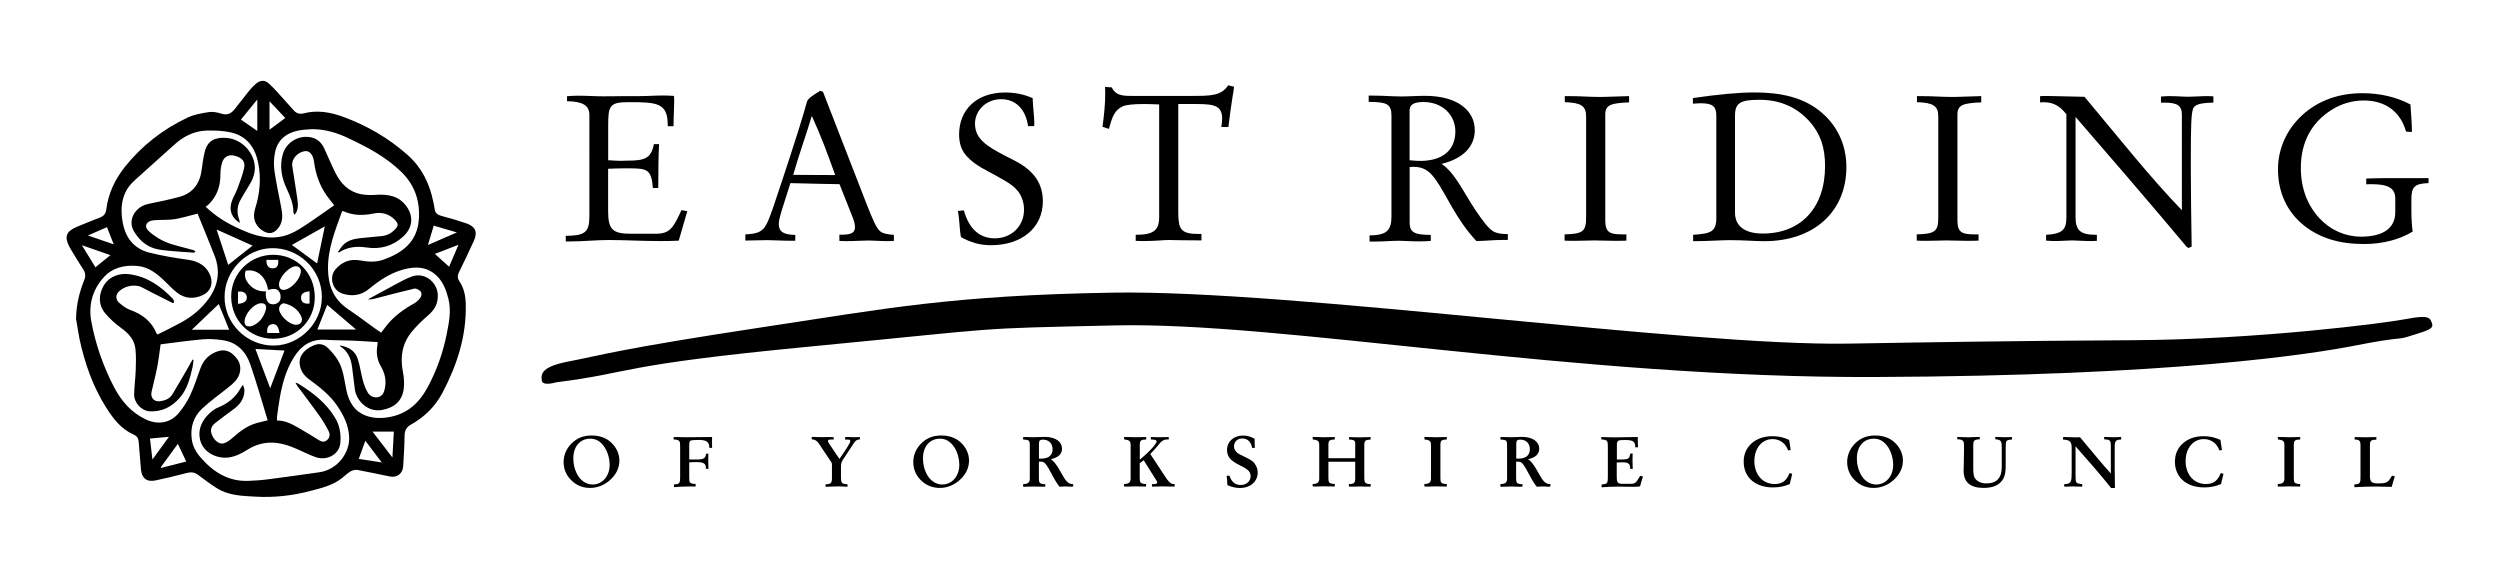 <?xml version="1.0" encoding="UTF-8"?> <!-- Generator: Adobe Illustrator 25.3.1, SVG Export Plug-In . SVG Version: 6.00 Build 0) --> <svg xmlns="http://www.w3.org/2000/svg" xmlns:xlink="http://www.w3.org/1999/xlink" version="1.1" id="Layer_1" x="0px" y="0px" viewBox="0 0 360 81" style="enable-background:new 0 0 360 81;" xml:space="preserve"> <path d="M83.27,13.78c1.26,0,2.47,0.09,3.61,0.09c1.59,0,2.68-0.03,3.16-0.03c0.96,0,1.62,0,2.02,0c1.14,0,2.32-0.09,3.52-0.09 c0.48,0,0.96,0.03,1.47,0.06c0.03,0.27,0.03,0.54,0.03,0.84c0,1.02-0.09,2.17-0.09,3.52h-0.84c0-0.06,0-0.12,0-0.18 c0-3.16-1.5-3.28-5.59-3.28c-2.77,0-2.98,0.48-2.98,3.34v5.02c0.57,0.03,1.17,0.09,1.77,0.09c0.21,0,0.54-0.03,1.02-0.03 c2.38,0,3.4-0.27,3.79-2.38h0.75c-0.09,1.5-0.12,3.58-0.12,6.32h-0.78c-0.18-2.74-0.9-2.83-3.52-2.83c-0.21,0-0.42,0-0.66,0 c-0.72,0-1.47,0.03-2.26,0.06v6.11c0,2.62,0.63,3.25,3.28,3.25h3.58c1.99,0,2.5-0.78,3.7-3.4l0.84,0.15l-1.23,4.24 c-0.93,0.06-1.83,0.06-2.74,0.06c-2.56,0-5.02-0.15-7.37-0.15c-1.77,0-3.7,0.21-5.77,0.21c-0.12,0-0.27,0-0.39,0v-0.81 c2.68-0.03,3.4-0.45,3.4-2.77V16.58c0-1.44-0.99-1.96-3.22-2.01v-0.72C82.19,13.81,82.73,13.78,83.27,13.78z"></path> <path d="M107.31,33.75c1.65-0.09,2.47-0.27,3.1-1.53c0.54-1.05,1.14-3.01,2.08-5.8c2.17-6.53,3.34-10.35,3.61-11.43l0.09-0.3 c0.12-0.48,0.78-0.93,1.93-1.62l0.39,0.15c3.91,10.05,6.02,15.52,6.38,16.42c0.81,2.01,1.32,3.28,1.93,3.73 c0.33,0.24,0.96,0.39,1.9,0.45v0.87c-0.33,0-0.63,0.03-0.9,0.03c-1.14,0-2.05-0.09-2.71-0.09c-0.87,0-1.93,0.09-3.13,0.09 c-0.36,0-0.72,0-1.11-0.03v-0.9h0.6c1.11-0.03,1.65-0.3,1.65-1.08c0-0.33-0.09-0.78-0.3-1.32l-1.93-4.87 c-0.93,0-3.28-0.06-7.07-0.15l-1.14,3.58c-0.36,1.14-0.54,1.9-0.54,2.29c0,1.14,0.72,1.56,2.38,1.59v0.84c-0.18,0-0.36,0-0.54,0 c-1.41,0-2.56-0.09-3.49-0.09c-0.3,0-1.35,0.03-3.16,0.06V33.75z M120.27,25.21c-1.05-2.95-2.11-5.8-3.37-8.51 c-0.81,2.71-1.83,5.5-2.68,8.48L120.27,25.21z"></path> <path d="M137.93,30.38l0.87-0.09c0.72,2.68,2.29,4.03,4.45,4.03c2.41,0,4.21-1.77,4.21-4.12c0-0.54-0.09-1.05-0.27-1.56 c-0.6-1.68-1.96-2.32-3.7-3.31c-1.41-0.81-3.01-1.44-4.27-2.83c-0.75-0.81-1.11-1.83-1.11-3.13c0-3.61,2.56-6.05,6.62-6.05 c1.38,0,2.68,0.24,3.97,0.81c0.06,1.53,0.24,2.71,0.24,3.55c0,0.18,0,0.33-0.03,0.48h-0.87c-0.36-2.5-1.83-3.88-3.88-3.88 c-2.11,0-3.76,1.59-3.76,3.52c0,2.2,1.65,3.22,4.33,4.63c1.38,0.72,2.89,1.32,4.12,2.77c0.87,1.02,1.32,2.29,1.32,3.79 c0,3.73-2.95,6.32-7.49,6.32c-1.53,0-2.92-0.39-4.3-1.17C138.14,32.94,138.2,31.68,137.93,30.38z"></path> <path d="M163.55,33.81c2.53,0,3.37-0.6,3.37-2.56V15.04c-0.81-0.03-1.53-0.06-2.17-0.06c-1.59,0-2.62,0.12-3.07,0.33 c-1.17,0.54-1.53,1.5-1.99,3.25l-0.93-0.3c0.24-1.77,0.39-3.34,0.39-4.69c0-0.36,0-0.72-0.03-1.05l0.96,0.06 c0.57,1.11,1.41,1.23,2.83,1.23c0.42,0,0.87,0,1.38,0h7.31c2.71,0,4.27,0,5.26-1.53l0.84,0.21v0.03c0,0.3-0.39,2.17-0.81,5.77h-1.02 c0.06-0.45,0.12-0.87,0.12-1.2c0-1.83-1.08-2.11-3.64-2.11h-2.68v15.46c0,2.59,0.33,3.25,2.98,3.25c0.12,0,0.24,0,0.36,0v0.93 c-2.74,0-4.3-0.06-4.69-0.06c-0.78,0-1.99,0.15-3.55,0.15c-0.39,0-0.78,0-1.23-0.03V33.81z"></path> <path d="M197.21,33.9c2.41-0.03,3.16-0.66,3.16-2.74v-14.5c0-1.74-0.72-1.96-3.28-1.99v-0.9c0.24,0,0.48,0,0.72,0 c1.41,0,2.74,0.12,3.94,0.12c1.08,0,2.23-0.09,3.46-0.09c4.57,0,7.16,2.05,7.16,4.96c0,2.32-1.68,4.09-4.78,4.84 c1.99,1.35,3.07,3.97,4.93,6.74c1.11,1.65,1.93,2.68,2.62,3.04c0.42,0.21,1.08,0.33,1.99,0.33v0.84c-0.21,0-0.39,0-0.6,0 c-1.53,0-2.71,0.15-3.61,0.15c-0.12,0-0.24,0-0.33,0c-2.95-3.16-4.24-6.56-5.84-8.81c-0.93-1.32-1.8-1.86-3.16-1.86 c-0.18,0-0.39,0-0.6,0.03v7.97c0,1.53,0.81,1.77,3.04,1.8v0.87c-0.57,0.03-1.11,0.06-1.62,0.06c-1.2,0-2.2-0.09-2.95-0.09 c-0.99,0-2.26,0.12-3.76,0.12c-0.18,0-0.33,0-0.48,0L197.21,33.9L197.21,33.9z M204.52,23.17c3.22,0,5.05-1.56,5.05-4.24 c0-2.38-1.86-4.24-4.6-4.24c-1.35,0-1.99,0.36-1.99,1.23v7.16C203.64,23.14,204.15,23.17,204.52,23.17z"></path> <path d="M225.3,33.75c2.71-0.06,3.1-0.48,3.1-2.44V16.76c0-1.56-0.78-1.96-3.07-2.05v-0.87c0.18,0,0.36,0,0.51,0 c1.74,0,3.19,0.12,4.39,0.12c0.06,0,0.24,0,0.51,0c0.3,0,1.59-0.06,3.85-0.12v0.9c-2.59,0.12-3.43,0.33-3.43,1.77v15.16 c0,1.74,0.54,2.08,2.47,2.08c0.18,0,0.36,0,0.57,0v0.9c-0.54,0.03-1.05,0.03-1.53,0.03c-1.29,0-2.32-0.06-3.1-0.06 c-0.72,0-1.65,0.06-2.86,0.06c-0.42,0-0.9,0-1.41-0.03L225.3,33.75L225.3,33.75z"></path> <path d="M243.81,33.81c2.62-0.18,3.34-0.45,3.34-2.47V16.67c0-1.35-0.54-1.8-2.23-1.8c-0.3,0-0.69,0.03-1.14,0.06v-0.81 c3.67-0.54,6.65-0.81,8.87-0.81c3.88,0,6.86,0.75,9.17,2.5c2.62,1.99,4.06,4.9,4.06,8.24c0,6.41-4.66,10.68-11.82,10.68 c-1.38,0-3.01-0.15-4.9-0.15c-1.35,0-3.16,0.15-5.35,0.15V33.81z M253.85,33.63c5.44,0,8.96-3.67,8.96-9.72 c0-2.65-0.66-4.66-2.23-6.41c-1.86-2.08-4.27-3.13-7.19-3.13c-2.68,0-3.55,0.39-3.55,2.26v14.02 C249.85,32.55,251.24,33.63,253.85,33.63z"></path> <path d="M276.01,33.75c2.71-0.06,3.1-0.48,3.1-2.44V16.76c0-1.56-0.78-1.96-3.07-2.05v-0.87c0.18,0,0.36,0,0.51,0 c1.75,0,3.19,0.12,4.39,0.12c0.06,0,0.24,0,0.51,0c0.3,0,1.59-0.06,3.85-0.12v0.9c-2.59,0.12-3.43,0.33-3.43,1.77v15.16 c0,1.74,0.54,2.08,2.47,2.08c0.18,0,0.36,0,0.57,0v0.9c-0.54,0.03-1.05,0.03-1.53,0.03c-1.29,0-2.32-0.06-3.1-0.06 c-0.72,0-1.65,0.06-2.86,0.06c-0.42,0-0.9,0-1.41-0.03L276.01,33.75L276.01,33.75z"></path> <path d="M294.64,33.81c2.23-0.12,2.92-0.66,2.92-2.47V16.46c-0.96-1.23-1.89-1.74-3.31-1.74c-0.15,0-0.33,0.03-0.48,0.03v-0.9 c0.3-0.03,0.63-0.03,1.02-0.03c1.29,0,3.07,0.09,5.38,0.12c5.11,6.11,9.56,11.73,14.02,16.33V16.55c0-1.38-0.66-1.77-2.56-1.77 c-0.15,0-0.3,0-0.45,0V13.9c0.42-0.03,0.84-0.06,1.23-0.06c1.02,0,1.93,0.09,2.8,0.09c0.72,0,1.62-0.09,2.68-0.09 c0.27,0,0.54,0.03,0.84,0.03v0.9c-1.47,0.06-2.41,0.15-2.83,0.69c-0.39,0.54-0.42,2.95-0.42,7.37c0,0.57,0,1.2,0,1.86 c0,3.07,0.06,6.68,0.12,10.83l-0.39,0.15c0,0.03,0.03,0.03,0.03,0.03c0,0.03-0.03,0.03-0.03,0.03c-0.06,0-0.33-0.18-0.33-0.18 s-4.99-6.02-16-18.71v14.41c0,1.93,0.69,2.56,2.92,2.56c0.03,0,0.09,0,0.15,0v0.87c-0.36,0.03-0.66,0.03-0.99,0.03 c-1.02,0-1.9-0.09-2.56-0.09c-0.69,0-1.53,0.09-2.53,0.09c-0.39,0-0.78-0.03-1.23-0.06L294.64,33.81L294.64,33.81z"></path> <path d="M340.42,35.14c-3.52,0-6.35-0.84-8.66-2.68c-2.41-1.93-3.73-4.75-3.73-8.06c0-3.01,1.26-5.77,3.49-7.82 c2.26-2.08,5.23-3.16,8.66-3.16c2.53,0,4.87,0.54,6.92,1.62c0.12,1.59,0.21,2.83,0.21,3.67c0,0.12,0,0.21,0,0.3l-0.84-0.06 c-0.81-2.89-2.98-4.48-6.1-4.48c-1.59,0-3.19,0.45-4.57,1.32c-2.95,1.83-4.48,4.69-4.48,8.39c0,2.92,0.96,5.44,2.74,7.31 c1.59,1.68,3.7,2.59,5.93,2.59c3.19,0,4.93-1.23,4.93-3.52v-1.96c0-1.56-1.08-2.08-3.49-2.08c-0.21,0-0.45,0-0.69,0.03v-0.84 c1.02-0.03,1.9-0.06,2.65-0.06c1.59,0,3.73,0,6.32,0v0.72c-1.99,0.06-2.47,0.54-2.47,2.29v1.74c0,1.02,0.06,2.02,0.18,2.95 C345.56,34.48,343.15,35.14,340.42,35.14z"></path> <path d="M80.1,55.05c11.21-1.4,8.41-2.45,36.58-5.15c29.07-2.79,22.57-2.56,43.85-3.04c24-0.55,66.21,7.6,109.42,7.43 s62.9-3.3,69.3-4.55c6.4-1.26,5.92-0.78,7.45-1.25c2.59-0.81,3.76-1.07,3.53-1.83c-0.27-0.9-0.4-1.36-3.68-0.73 c-3.28,0.63-21.45,2.96-39.38,3.06c-17.92,0.1-29.11,0.29-40.96,0.49c-23.28,0.4-80.06-7.77-105.98-7.34 c-23.2,0.39-32.73,2.3-50.18,4.94c-21.07,3.19-23.85,4.15-28.02,4.94c-3.98,0.75-4.17,1.75-4.01,2.79 C78.15,55.66,80.1,55.05,80.1,55.05z"></path> <path d="M82.58,69.44c-0.94-0.76-1.42-1.75-1.42-2.91c0-0.99,0.39-1.9,1.1-2.63c0.79-0.81,1.73-1.19,2.93-1.19 c1.08,0,2.01,0.32,2.68,0.89c0.85,0.72,1.32,1.72,1.32,2.7c0,0.99-0.37,1.84-1.12,2.61c-0.86,0.88-1.95,1.35-3.08,1.35 C84.09,70.27,83.24,69.98,82.58,69.44z M86.92,64.2c-0.53-0.7-1.16-1.03-1.91-1.03c-1.45,0-2.45,1.08-2.45,2.84 c0,0.72,0.14,1.42,0.43,2.04c0.5,1.11,1.38,1.72,2.36,1.72c1.37,0,2.44-1.19,2.44-2.83C87.78,65.88,87.43,64.86,86.92,64.2z"></path> <path d="M97.05,69.76l0.37-0.04c0.47-0.06,0.52-0.35,0.52-0.98v-4.44c0-0.77-0.03-0.98-0.94-1.02v-0.35 c0.66,0.01,1.33,0.03,2.01,0.03c0.48,0,1.66-0.02,3.53-0.03c-0.01,0.23-0.01,0.49-0.01,0.75c0,0.27,0,0.53,0.01,0.81h-0.39 c-0.01-0.91-0.45-1.14-1.59-1.14c-0.53,0-0.9,0.03-1.11,0.1c-0.17,0.06-0.2,0.29-0.2,0.7v2.01c0.16,0.01,0.37,0.01,0.61,0.01 c1.24,0,1.73,0,1.81-0.81L102,65.3c0,0.63-0.01,0.99-0.01,1.11c0,0.16,0.02,0.41,0.02,0.75c0,0.11,0,0.24-0.01,0.37l-0.35-0.03 c0-0.04,0-0.08,0-0.12c0-0.68-0.41-0.84-1.39-0.84c-0.29,0-0.62,0.01-1.01,0.03v2.26c0,0.67,0.08,0.83,0.92,0.86v0.37 c-0.34,0-0.65-0.01-0.93-0.01c-0.85,0-1.58,0.06-2.19,0.1V69.76z"></path> <path d="M118.89,69.73c0.8,0,0.91-0.2,0.91-0.94v-1.73c0-0.23-0.01-0.37-0.06-0.46c-0.06-0.11-0.52-0.8-1.38-2.06 c-0.5-0.74-0.69-1.24-1.47-1.27v-0.35c0.09,0,0.18,0,0.27,0c0.44,0,0.84,0.03,1.22,0.03c0.31,0,0.67-0.02,1.04-0.02 c0.23,0,0.43,0.01,0.63,0.03v0.34c-0.12-0.01-0.23-0.01-0.32-0.01c-0.34,0-0.5,0.05-0.5,0.2c0,0.14,0.08,0.27,0.18,0.42l1.47,2.18 c1-1.46,1.56-2.29,1.56-2.59c0-0.17-0.13-0.2-0.45-0.2c-0.08,0-0.18,0-0.3,0v-0.35c0.18-0.01,0.32-0.02,0.42-0.02 c0.29,0,0.59,0.03,0.92,0.03c0.19,0,0.47-0.02,0.8-0.02v0.33c-0.58,0.04-0.74,0.32-0.98,0.7l-1.19,1.81 c-0.3,0.45-0.56,0.71-0.56,1.42v1.52c0,0.78,0.09,1,0.94,1.01v0.36c-0.52-0.03-0.92-0.05-1.21-0.05c-0.65,0-1.29,0.05-1.95,0.06 L118.89,69.73L118.89,69.73z"></path> <path d="M132.93,69.44c-0.94-0.76-1.42-1.75-1.42-2.91c0-0.99,0.39-1.9,1.1-2.63c0.79-0.81,1.73-1.19,2.93-1.19 c1.08,0,2.01,0.32,2.68,0.89c0.85,0.72,1.32,1.72,1.32,2.7c0,0.99-0.37,1.84-1.12,2.61c-0.86,0.88-1.95,1.35-3.08,1.35 C134.45,70.27,133.6,69.98,132.93,69.44z M137.27,64.2c-0.53-0.7-1.16-1.03-1.91-1.03c-1.45,0-2.45,1.08-2.45,2.84 c0,0.72,0.14,1.42,0.43,2.04c0.5,1.11,1.38,1.72,2.36,1.72c1.37,0,2.44-1.19,2.44-2.83C138.13,65.88,137.79,64.86,137.27,64.2z"></path> <path d="M151.57,64.69c0-0.84-0.54-1.38-1.38-1.38c-0.53,0-0.58,0.19-0.58,0.72v2.01h0.36C151.02,66.03,151.57,65.54,151.57,64.69z M147.34,69.7c0.03,0,0.05,0,0.08,0c0.59,0,0.87-0.23,0.87-0.76v-4.58c0-0.76-0.01-0.98-0.54-1.03l-0.42-0.04v-0.35 c0.15-0.01,0.3-0.01,0.43-0.01c0.45,0,0.81,0.03,1.09,0.03c0.54,0,1.06-0.05,1.59-0.05c1.6,0,2.49,0.73,2.49,1.7 c0,0.77-0.53,1.28-1.6,1.51c0.92,0.69,1.33,1.83,2.02,2.88c0.32,0.47,0.68,0.71,1.13,0.71c0.02,0,0.04,0,0.06,0v0.36 c-0.1,0.01-0.19,0.01-0.3,0.01c-0.3,0-0.58-0.03-0.86-0.03c-0.28,0-0.54,0.02-0.81,0.04c-0.75-0.96-1.14-1.91-1.57-2.63 c-0.38-0.63-0.58-0.98-1.1-0.98h-0.3v2.39c0,0.65,0.08,0.83,0.92,0.86v0.35c-0.13,0-0.27,0.01-0.39,0.01c-0.5,0-0.92-0.03-1.25-0.03 c-0.31,0-0.75,0.03-1.32,0.03c-0.07,0-0.15,0-0.23,0L147.34,69.7L147.34,69.7z"></path> <path d="M164.12,66.69v2.15c0,0.66,0.08,0.83,0.92,0.86v0.36c-0.08,0-0.17,0-0.26,0c-0.5,0-0.96-0.02-1.38-0.02 c-0.26,0-0.6,0.03-1.05,0.03c-0.15,0-0.32,0-0.49-0.01v-0.37c0.03,0,0.05,0,0.08,0c0.59,0,0.87-0.23,0.87-0.76v-4.8 c0-0.6-0.13-0.75-0.94-0.86v-0.35c0.68,0,1.21,0.04,1.58,0.04c0.42,0,0.94-0.03,1.6-0.03v0.36c-0.73,0-0.92,0.14-0.92,0.76v2.14 c1.67-1.38,2.42-2.36,2.42-2.61c0-0.22-0.27-0.28-0.83-0.29v-0.36c0.53,0,0.93,0.03,1.22,0.03c0.27,0,0.62-0.02,1.11-0.02 c0.07,0,0.16,0,0.25,0v0.35c-0.07-0.01-0.14-0.01-0.2-0.01c-0.44,0-0.69,0.15-0.99,0.43c-0.12,0.11-0.54,0.74-1.47,1.66l2.16,3.29 c0.42,0.63,0.73,0.99,1.06,1.02l0.29,0.03v0.35c-0.17,0.01-0.34,0.01-0.5,0.01c-0.47,0-0.88-0.03-1.22-0.03 c-0.17,0-0.69,0.02-1.54,0.04v-0.36l0.3-0.01c0.32-0.02,0.45-0.08,0.45-0.23c0-0.07-0.03-0.13-0.09-0.24l-1.85-2.96 C164.5,66.42,164.31,66.55,164.12,66.69z"></path> <path d="M176.64,68.51h0.41c0.27,0.88,0.83,1.33,1.62,1.33c0.83,0,1.42-0.56,1.42-1.27c0-0.75-0.55-1.06-1.52-1.55 c-1.22-0.6-1.88-1.15-1.88-2.23c0-1.18,0.93-2.07,2.33-2.07c0.57,0,1.1,0.15,1.65,0.47c0,0.12,0,0.25,0,0.37 c0,0.33,0.01,0.65,0.02,0.94h-0.38c-0.16-0.89-0.68-1.36-1.42-1.36c-0.72,0-1.19,0.48-1.19,1.14c0,0.47,0.29,0.88,0.86,1.17 c0.99,0.49,1.71,0.8,2.02,1.19c0.36,0.45,0.53,0.89,0.53,1.4c0,1.26-1.01,2.23-2.56,2.23c-0.57,0-1.18-0.13-1.81-0.41 C176.73,69.43,176.7,68.98,176.64,68.51z"></path> <path d="M189.02,69.69c0.03,0,0.05,0,0.08,0c0.59,0,0.87-0.23,0.87-0.76v-4.8c0-0.6-0.13-0.75-0.94-0.86v-0.35 c0.68,0,1.21,0.04,1.58,0.04c0.42,0,0.94-0.03,1.6-0.03v0.36c-0.73,0-0.92,0.14-0.92,0.76v1.93h3.86v-2.15 c0-0.41-0.22-0.51-0.89-0.54v-0.35c0.8,0.02,1.3,0.04,1.51,0.04c0.13,0,0.66-0.03,1.6-0.04v0.36c-0.72,0.02-0.91,0.15-0.91,0.77 v4.69c0,0.77,0.13,0.95,0.92,0.95v0.36c-0.13,0-0.26,0.01-0.37,0.01c-0.47,0-0.85-0.03-1.16-0.03c-0.29,0-0.66,0.03-1.12,0.03 c-0.15,0-0.32,0-0.49-0.01V69.7c0.03,0,0.07,0,0.1,0c0.6,0,0.81-0.18,0.81-0.76v-2.45h-3.86v2.34c0,0.66,0.08,0.83,0.92,0.86v0.36 c-0.08,0-0.17,0-0.26,0c-0.5,0-0.96-0.02-1.38-0.02c-0.26,0-0.6,0.03-1.05,0.03c-0.15,0-0.32,0-0.49-0.01L189.02,69.69L189.02,69.69 z"></path> <path d="M205.11,69.69c0.03,0,0.05,0,0.08,0c0.59,0,0.87-0.23,0.87-0.76v-4.8c0-0.6-0.13-0.75-0.94-0.86v-0.35 c0.69,0,1.22,0.04,1.6,0.04c0.43,0,0.96-0.03,1.62-0.03v0.36c-0.73,0-0.92,0.14-0.92,0.76v4.79c0,0.66,0.08,0.83,0.92,0.86v0.36 c-0.08,0-0.17,0-0.26,0c-0.5,0-0.97-0.02-1.4-0.02c-0.25,0-0.61,0.03-1.1,0.03c-0.14,0-0.31,0-0.47-0.01L205.11,69.69L205.11,69.69z "></path> <path d="M220.3,64.69c0-0.84-0.54-1.38-1.38-1.38c-0.53,0-0.58,0.19-0.58,0.72v2.01h0.36C219.75,66.03,220.3,65.54,220.3,64.69z M216.07,69.7c0.03,0,0.05,0,0.08,0c0.59,0,0.87-0.23,0.87-0.76v-4.58c0-0.76-0.01-0.98-0.54-1.03l-0.42-0.04v-0.35 c0.15-0.01,0.3-0.01,0.43-0.01c0.45,0,0.81,0.03,1.08,0.03c0.54,0,1.06-0.05,1.59-0.05c1.6,0,2.49,0.73,2.49,1.7 c0,0.77-0.53,1.28-1.6,1.51c0.92,0.69,1.33,1.83,2.02,2.88c0.32,0.47,0.68,0.71,1.13,0.71c0.02,0,0.04,0,0.06,0v0.36 c-0.1,0.01-0.19,0.01-0.3,0.01c-0.3,0-0.58-0.03-0.86-0.03c-0.28,0-0.54,0.02-0.81,0.04c-0.75-0.96-1.14-1.91-1.57-2.63 c-0.38-0.63-0.58-0.98-1.1-0.98h-0.3v2.39c0,0.65,0.08,0.83,0.92,0.86v0.35c-0.13,0-0.27,0.01-0.39,0.01c-0.5,0-0.92-0.03-1.25-0.03 c-0.31,0-0.75,0.03-1.32,0.03c-0.07,0-0.15,0-0.23,0L216.07,69.7L216.07,69.7z"></path> <path d="M230.64,69.76l0.37-0.04c0.47-0.06,0.52-0.35,0.52-0.98v-4.44c0-0.77-0.03-0.98-0.94-1.02v-0.35 c0.62,0.01,1.26,0.05,1.9,0.05c0.46,0,1.58-0.04,3.35-0.05c0,0.11,0,0.23,0,0.35c0,0.36,0.01,0.73,0.03,1.12l-0.39,0.02 c0-0.01,0-0.02,0-0.03c0-0.86-0.39-1.03-1.5-1.03c-1.04,0-1.15,0.05-1.15,0.8v2.01c0.04,0,0.08,0,0.12,0c0.08,0,0.15,0,0.2,0 c0.04,0,0.07,0,0.11,0c0.84,0,1.29-0.01,1.4-0.45l0.11-0.41h0.33c-0.01,0.61-0.02,0.99-0.02,1.13c0,0.17,0.03,0.44,0.03,0.81 c0,0.09-0.01,0.18-0.01,0.29l-0.36-0.04c0-0.02,0-0.05,0-0.07c0-0.67-0.3-0.86-1.08-0.86c-0.27,0-0.54,0.01-0.85,0.03v2.02 c0,0.87,0.14,1.05,0.87,1.05h1.23c0.37,0,0.63-0.13,0.81-0.41l0.47-0.75l0.4,0.12c-0.16,0.46-0.31,0.93-0.42,1.41 c-0.39,0.04-0.7,0.06-0.93,0.06c-0.65,0-1.43-0.03-2.33-0.03c-0.88,0-1.64,0.06-2.29,0.1L230.64,69.76L230.64,69.76z"></path> <path d="M255.31,70.19c-2.61,0-4.22-1.51-4.22-3.7c0-1.05,0.37-1.93,1.08-2.59c0.78-0.72,1.81-1.09,3.08-1.09 c0.83,0,1.61,0.17,2.39,0.54c0.08,0.62,0.2,1.12,0.22,1.46l-0.38,0.04c-0.35-1.02-1.19-1.62-2.23-1.62c-1.51,0-2.62,1.28-2.62,3.18 c0,1.94,1.21,3.29,2.92,3.29c1.08,0,1.71-0.47,2.14-1.57l0.39,0.09c-0.1,0.56-0.28,1.04-0.34,1.48 C256.99,70.03,256.19,70.19,255.31,70.19z"></path> <path d="M267.41,69.44c-0.94-0.76-1.42-1.75-1.42-2.91c0-0.99,0.39-1.9,1.1-2.63c0.79-0.81,1.73-1.19,2.93-1.19 c1.08,0,2.01,0.32,2.68,0.89c0.85,0.72,1.32,1.72,1.32,2.7c0,0.99-0.37,1.84-1.12,2.61c-0.86,0.88-1.95,1.35-3.08,1.35 C268.93,70.27,268.08,69.98,267.41,69.44z M271.75,64.2c-0.53-0.7-1.16-1.03-1.91-1.03c-1.45,0-2.45,1.08-2.45,2.84 c0,0.72,0.14,1.42,0.43,2.04c0.5,1.11,1.38,1.72,2.36,1.72c1.37,0,2.44-1.19,2.44-2.83C272.61,65.88,272.26,64.86,271.75,64.2z"></path> <path d="M281.84,62.93c0.09,0,0.17,0,0.26,0c0.5,0,0.94,0.04,1.3,0.04c0.4,0,0.91-0.05,1.53-0.05c0.05,0,0.1,0,0.15,0v0.34 c-0.8,0.02-0.93,0.19-0.93,0.87v2.99c0,0.81,0.01,1.38,0.24,1.74c0.3,0.46,0.88,0.75,1.64,0.75c1.48,0,2.22-0.78,2.22-2.35v-2.81 c0-0.9-0.07-1.14-0.93-1.19v-0.34c0.05,0,0.09,0,0.14,0c0.47,0,0.85,0.04,1.14,0.04c0.23,0,0.54-0.02,0.93-0.02c0.07,0,0.13,0,0.2,0 v0.35c-0.42,0.03-0.68,0.09-0.78,0.2c-0.11,0.13-0.13,0.46-0.13,0.99v2.19c0,1.09-0.02,1.89-0.54,2.56 c-0.53,0.69-1.4,1.03-2.62,1.03c-1.94,0-2.9-0.82-2.9-2.47c0-0.53,0.06-1.64,0.06-3.32c0-0.04,0-0.07,0-0.1 c0-0.84-0.02-1.08-0.98-1.12L281.84,62.93L281.84,62.93z"></path> <path d="M297.27,69.71c1.01,0,1.05-0.41,1.05-1.68v-3.52c0-0.89-0.23-1.16-1.24-1.21v-0.36c0.1-0.01,0.19-0.01,0.3-0.01 c0.47,0,0.96,0.05,1.48,0.05c0.17,0,0.39-0.01,0.66-0.02c1.63,1.94,3.07,3.72,4.44,5.23v-4.05c0-0.6-0.11-0.81-0.65-0.85l-0.31-0.03 v-0.34c0.05,0,0.1,0,0.14,0c0.49,0,0.88,0.04,1.18,0.04c0.24,0,0.56-0.03,0.97-0.03c0.05,0,0.11,0,0.16,0v0.37 c-0.74,0-0.93,0.21-0.93,0.94v3.29c0,1.1,0.01,2.02,0.03,2.74h-0.55c-1.65-2.08-3.4-4.03-5.12-6v4.11c0,0.6,0.02,0.96,0.13,1.1 c0.12,0.14,0.39,0.2,0.83,0.23v0.37c-0.05,0-0.1,0-0.15,0c-0.5,0-0.93-0.04-1.26-0.04c-0.23,0-0.52,0.04-0.89,0.04 c-0.09,0-0.18,0-0.29-0.01V69.71z"></path> <path d="M317.41,70.19c-2.61,0-4.22-1.51-4.22-3.7c0-1.05,0.37-1.93,1.08-2.59c0.78-0.72,1.81-1.09,3.08-1.09 c0.83,0,1.61,0.17,2.39,0.54c0.08,0.62,0.2,1.12,0.22,1.46l-0.38,0.04c-0.35-1.02-1.19-1.62-2.23-1.62c-1.51,0-2.62,1.28-2.62,3.18 c0,1.94,1.21,3.29,2.92,3.29c1.07,0,1.71-0.47,2.14-1.57l0.39,0.09c-0.1,0.56-0.28,1.04-0.34,1.48 C319.09,70.03,318.29,70.19,317.41,70.19z"></path> <path d="M328,69.69c0.03,0,0.05,0,0.08,0c0.59,0,0.87-0.23,0.87-0.76v-4.8c0-0.6-0.13-0.75-0.94-0.86v-0.35 c0.69,0,1.22,0.04,1.6,0.04c0.43,0,0.96-0.03,1.62-0.03v0.36c-0.73,0-0.92,0.14-0.92,0.76v4.79c0,0.66,0.08,0.83,0.92,0.86v0.36 c-0.08,0-0.17,0-0.26,0c-0.5,0-0.97-0.02-1.4-0.02c-0.25,0-0.61,0.03-1.1,0.03c-0.14,0-0.31,0-0.47-0.01L328,69.69L328,69.69z"></path> <path d="M339.02,69.76l0.37-0.04c0.47-0.06,0.52-0.35,0.52-0.98v-4.59c0-0.66-0.13-0.84-0.84-0.86v-0.35c0.07,0,0.14,0,0.22,0 c0.57,0,1,0.03,1.3,0.03c0.33,0,0.72-0.03,1.18-0.03c0.13,0,0.28,0,0.43,0.01v0.36c-0.73,0-0.93,0.14-0.93,0.76v4.45 c0,0.85,0.24,1.09,1.14,1.09c0.87,0,1.37-0.05,1.69-0.56l0.36-0.56l0.4,0.12c-0.14,0.39-0.3,0.88-0.45,1.5 c-1.32-0.03-2.11-0.05-2.38-0.05c-0.85,0-1.85,0.03-3,0.1V69.76z"></path> <g> <path d="M10.95,45.88c0.05-2.21,0.53-3.91,1.19-5.57c0.22-0.56,0.17-1.03-0.17-1.54c-0.59-0.88-1.12-1.8-1.67-2.7 c-0.09-0.15-0.18-0.29-0.26-0.44c-0.82-1.52-0.55-2.3,1.04-2.97c1.09-0.45,2.17-0.9,3.27-1.32c0.58-0.22,0.88-0.53,0.96-1.21 c0.28-2.27,1.24-4.28,2.65-6.07c2.45-3.08,5.49-5.44,9.03-7.12c0.95-0.45,2.05-0.64,3.1-0.8c0.58-0.09,1.23,0.05,1.8,0.23 c0.83,0.26,1.39-0.01,1.88-0.63c0.7-0.89,1.39-1.78,2.1-2.66c0.29-0.36,0.61-0.7,0.96-1c0.64-0.55,1.28-0.61,1.9-0.04 c0.83,0.76,1.56,1.63,2.32,2.46c0.42,0.45,0.82,0.93,1.23,1.38c0.4,0.44,0.85,0.6,1.47,0.44c1.94-0.51,3.84-0.16,5.68,0.51 c3.44,1.26,6.54,3.06,9.29,5.51c2.05,1.83,3.15,4.12,3.68,6.75c0.06,0.3,0.15,0.6,0.17,0.9c0.04,0.71,0.47,0.97,1.1,1.13 c1.15,0.3,2.3,0.64,3.42,1.02c1.38,0.47,1.73,1.26,1.13,2.58c-0.68,1.51-1.4,3-2.13,4.48c-0.23,0.46-0.23,0.88,0.06,1.3 c0.7,1.03,0.9,2.19,0.92,3.41c0.09,4.53-1.26,8.66-3.34,12.62c-1.06,2.01-2.59,3.51-4.55,4.61c-0.64,0.36-0.91,0.83-0.92,1.57 c-0.02,1.47-0.11,2.94-0.2,4.41c-0.07,1.09-0.88,1.7-1.94,1.49c-1.55-0.31-3.1-0.66-4.66-0.94c-0.31-0.06-0.71,0.06-1,0.22 c-0.42,0.25-0.78,0.61-1.17,0.92c-1.36,1.1-3.02,1.47-4.65,1.9c-2.56,0.67-5.18,0.96-7.82,0.81c-1.92-0.11-3.88-0.14-5.59-1.22 c-0.92-0.58-1.81-1.24-2.68-1.9c-0.51-0.39-1-0.46-1.62-0.3c-1.5,0.39-3,0.76-4.52,1.08c-1.3,0.27-2.02-0.33-2.12-1.65 c-0.1-1.31-0.2-2.63-0.32-3.94c-0.04-0.47-0.24-0.8-0.72-1.01c-1.77-0.77-2.9-2.23-3.91-3.81c-1.96-3.07-3.14-6.46-3.9-10 C11.24,47.7,11.07,46.59,10.95,45.88z M44.88,18.6c-0.63,0.06-1.27,0.07-1.88,0.19c-1.71,0.34-2.97,1.27-3.37,3.03 c-0.19,0.87-0.24,1.81-0.12,2.7c0.24,1.75,0.63,3.48,0.96,5.22c0.19,1,0.35,1.99-0.27,2.92c-0.69,1.03-1.53,1.18-2.52,0.46 c-1-0.72-1.34-1.82-0.94-3.09c0.69-2.16,0.88-4.35,0.44-6.57c-0.45-2.25-1.66-3.91-4.01-4.41c-1.1-0.23-2.27-0.28-3.4-0.25 c-1.77,0.05-3.29,0.8-4.61,1.98c-1.64,1.48-3.29,2.95-4.93,4.43c-0.78,0.7-1.59,1.36-2.08,2.31c-0.72,1.39-0.75,2.86-0.51,4.35 c0.37,2.26,1.56,3.92,3.85,4.5c1.83,0.46,3.7,0.78,5.57,1.03c1.61,0.21,2.82,1.02,3.28,2.44c0.35,1.09-0.06,2.14-1.09,2.63 c-1.35,0.64-2.66,0.56-3.84-0.4c-0.61-0.5-1.16-1.07-1.72-1.62c-1.1-1.05-2.26-1.99-3.86-2.15c-1.89-0.18-3.64,0.23-4.91,1.65 c-1.6,1.78-2.21,3.98-1.77,6.34c0.61,3.3,1.71,6.44,3.26,9.43c1.07,2.05,2.5,3.7,4.62,4.69c1.71,0.8,3.5,0.51,4.69-0.91 c0.65-0.78,1.23-1.65,1.66-2.57c0.58-1.24,1-2.57,1.47-3.86c0.44-1.24,1.27-2.08,2.52-2.49c0.83-0.27,1.58-0.1,2.22,0.49 c0.72,0.66,1.16,1.42,0.97,2.45c-0.2,1.09-0.99,1.71-1.79,2.35c-1.23,0.98-2.52,1.9-3.66,2.97c-1.24,1.16-1.72,2.66-1.5,4.38 c0.13,1.07,0.64,1.93,1.33,2.71c1.83,2.09,4.01,3.45,6.91,3.31c0.89-0.04,1.78-0.09,2.66-0.21c2.5-0.32,5-0.67,7.5-1.03 c2.66-0.39,4.37-2.87,4.27-5.05c-0.07-1.69-0.78-3.13-1.7-4.49c-1.07-1.58-2.57-2.74-4.1-3.86c-0.73-0.54-1.22-1.24-1.32-2.17 c-0.16-1.43,1.03-2.31,2.12-2.74c0.71-0.28,1.39-0.11,1.91,0.39c0.56,0.54,1.08,1.15,1.48,1.81c0.77,1.28,0.9,2.77,1.19,4.2 c0.36,1.77,1.17,3.21,3,3.82c1.13,0.37,2.29,0.34,3.44,0.1c2.47-0.51,4.1-2.07,5.26-4.21c1.33-2.44,2.24-5.04,2.78-7.76 c0.33-1.66,0.66-3.32,0.23-5.02c-0.29-1.12-0.66-2.2-1.45-3.07c-1.42-1.56-3.19-1.66-5.09-1.13c-1.85,0.52-3.41,1.56-4.86,2.76 c-1.18,0.98-2.49,1.15-3.9,0.68c-1.39-0.47-1.92-2.34-0.97-3.46c0.93-1.1,2.13-1.57,3.57-1.3c1.11,0.2,2.22,0.28,3.29-0.09 c2.75-0.97,4.89-2.53,5.15-5.75c0.21-2.67-0.57-5-2.5-6.89c-2.18-2.14-4.83-3.54-7.56-4.83C48.55,19.11,46.79,18.59,44.88,18.6z M56.51,65.88c0.07-1.35,0.14-2.54,0.2-3.73c-1.03,0-2.02,0-3.07,0C54.6,63.4,55.51,64.59,56.51,65.88z M34.69,17.22 c0.82,0.57,1.58,1.1,2.36,1.64c0-1.53,0-2.98,0-4.53C36.23,15.32,35.48,16.25,34.69,17.22z M23.16,67.27 c0.01,0.04,0.03,0.08,0.04,0.11c1.19-0.3,2.38-0.61,3.62-0.92c-0.41-0.87-0.79-1.67-1.21-2.55C24.77,65.07,23.96,66.17,23.16,67.27 z M13.74,38.49c0.74-0.6,1.43-1.15,2.16-1.75c-1.38-0.48-2.69-0.93-4.11-1.43C12.47,36.43,13.09,37.43,13.74,38.49z M61.62,35.28 c1.42-0.62,2.74-1.19,4.17-1.81c-1.2-0.35-2.25-0.66-3.33-0.98C62.18,33.41,61.92,34.3,61.62,35.28z M38.81,14.59 c0,1.41,0,2.72,0,4.09c0.79-0.59,1.53-1.14,2.27-1.69C40.32,16.19,39.6,15.43,38.81,14.59z M51.66,66.08 c1.12,0.17,2.15,0.33,3.31,0.51c-0.83-1.1-1.57-2.08-2.36-3.12C52.27,64.4,51.97,65.22,51.66,66.08z M62.62,36.56 c0.72,0.65,1.36,1.23,2.05,1.85c0.45-1.05,0.87-2.03,1.35-3.16C64.81,35.71,63.76,36.12,62.62,36.56z M21.6,63.15 c0.12,0.99,0.23,1.93,0.35,3.02c0.83-1.13,1.56-2.14,2.38-3.27C23.35,62.99,22.5,63.07,21.6,63.15z M12.67,33.91 c1.29,0.44,2.43,0.84,3.71,1.28c-0.36-0.9-0.66-1.67-0.98-2.48C14.49,33.11,13.65,33.48,12.67,33.91z"></path> <path d="M28.45,30.76c-1.16,0.29-2.18,0.61-3.23,0.79c-0.8,0.14-1.64,0.09-2.46,0.13c-0.34,0.02-0.68,0.02-1,0.11 c-0.8,0.23-0.98,0.89-0.36,1.47c0.42,0.4,0.9,0.74,1.39,1.04c1.25,0.78,2.68,1.08,4.08,1.45c0.36,0.1,0.73,0.19,1.08,0.3 c0.08,0.03,0.13,0.15,0.19,0.22c-0.08,0.04-0.17,0.12-0.25,0.11c-1.23-0.08-2.46-0.16-3.69-0.28c-0.66-0.06-1.33-0.13-1.96-0.32 c-1.36-0.42-2.33-1.37-3.01-2.58c-0.85-1.53,0.23-3.43,2.1-3.83c1.51-0.32,3.04-0.61,4.53-1.03c2-0.55,2.96-2,3.2-4.01 c0.1-0.81,0.22-1.63,0.41-2.42c0.42-1.78,1.62-2.12,2.98-2.06c2,0.08,3.72,1.59,4.16,3.53c0.26,1.14-0.06,2.2-0.66,3.18 c-0.44,0.73-0.89,1.46-1.31,2.21c-0.5,0.9-0.57,1.84-0.21,2.82c0.05,0.14,0.07,0.3,0.11,0.52c-1.17-0.73-1.59-1.78-1.19-3.04 c0.21-0.66,0.6-1.26,0.84-1.91c0.36-0.97,0.73-1.94,0.96-2.95c0.22-0.97-0.31-1.54-1.43-1.8c-0.84-0.19-1.51,0.19-1.76,1.07 c-0.14,0.52-0.22,1.07-0.22,1.6c0.01,1.67-0.46,3.13-1.66,4.32c-0.13,0.13-0.3,0.24-0.47,0.37c1.29,1.22,2.67,2.13,4.16,2.85 c1.36,0.66,2.75,1.27,4.28,1.5c1.57,0.23,3.03-0.03,4.41-0.77c0.77-0.41,1.49-0.9,2.22-1.39c1.15-0.78,2.27-1.58,3.44-2.4 c-0.38-0.49-0.76-0.95-1.1-1.43c-1-1.43-1.55-3.03-1.79-4.74c0-0.02,0-0.03,0-0.05c-0.14-1.04-0.64-1.65-1.28-1.58 c-1.09,0.12-2.01,1.14-1.87,2.13c0.19,1.35,0.45,2.69,0.63,4.05c0.12,0.89,0.38,1.79-0.06,2.67c-0.06,0.12-0.18,0.21-0.27,0.31 c-0.05-0.13-0.13-0.26-0.13-0.39c-0.02-1.18-0.44-2.23-0.93-3.27c-0.76-1.61-1.1-3.27-0.61-5.02c0.51-1.8,2.36-2.87,4.17-2.44 c0.88,0.21,1.45,0.79,1.82,1.6c0.54,1.18,1.04,2.38,1.62,3.53c0.76,1.51,1.88,2.67,3.61,3.02c0.69,0.14,1.43,0.16,2.13,0.11 c1.8-0.13,3.43,0.13,4.54,1.75c0.99,1.45,0.77,3.04-0.53,4.24c-1.53,1.41-3.32,1.89-5.35,1.58c-1.4-0.21-2.72-0.06-3.93,0.74 c-0.04-0.03-0.08-0.07-0.12-0.1c0.26-0.35,0.48-0.74,0.79-1.04c0.63-0.61,1.45-0.82,2.29-0.92c1.09-0.13,2.18-0.2,3.27-0.32 c0.84-0.1,1.51-0.52,2.04-1.16c0.31-0.37,0.22-0.71-0.08-1.05c-0.86-0.96-1.97-1.29-3.17-1.04c-1.52,0.32-2.97,0.31-4.4-0.34 c-0.03-0.01-0.07,0-0.14,0c-0.97,2.7-2.08,5.37-2.04,8.33c0.03,2.38,0.79,4.37,2.85,5.76c1.32,0.89,2.59,1.85,3.88,2.78 c0.29,0.21,0.59,0.41,0.92,0.64c0.27-0.35,0.53-0.71,0.8-1.05c1.1-1.37,2.5-2.37,4.03-3.21c0.36-0.2,0.68-0.56,0.9-0.91 c0.12-0.19,0.1-0.63-0.04-0.77c-0.22-0.23-0.64-0.47-0.91-0.41c-1.94,0.45-3.86,0.97-5.79,1.47c-0.28,0.07-0.57,0.12-0.88,0.07 c1.3-0.7,2.59-1.42,3.89-2.11c0.84-0.44,1.68-0.94,2.58-1.22c1.72-0.54,3.49,0.86,3.58,2.67c0.06,1.27-0.47,2.18-1.4,2.98 c-0.83,0.71-1.62,1.48-2.32,2.32c-1.4,1.69-1.73,3.64-1.31,5.78c0.16,0.81,0.23,1.68,0.12,2.5c-0.23,1.73-1.34,2.68-3.09,3.01 c-2.04,0.39-3.71-1.26-3.95-2.99c-0.15-1.1-0.25-2.2-0.41-3.3c-0.17-1.17-0.62-2.2-1.68-2.86c-0.02-0.01-0.02-0.06-0.04-0.14 c1.17,0.21,2.13,0.73,2.52,1.85c0.35,1,0.47,2.09,0.75,3.12c0.17,0.63,0.4,1.27,0.73,1.83c0.34,0.58,1.04,0.8,1.56,0.63 c0.62-0.21,0.79-0.71,0.91-1.3c0.22-1.14-0.02-2.15-0.6-3.14c-0.55-0.95-0.68-1.99-0.48-3.07c0.02-0.11,0.01-0.23,0.02-0.4 c-1.23-0.07-2.44-0.16-3.65-0.21c-1.3-0.05-2.6-0.04-3.9-0.12c-2.04-0.12-3.45,0.83-4.49,2.5c-1.13,1.8-1.68,3.79-2.04,5.85 c-0.16,0.89-0.27,1.79-0.4,2.68c-0.02,0.18,0,0.37,0,0.6c1.17-0.03,2.12,0.5,3.07,1.04c0.95,0.54,1.88,1.11,2.81,1.69 c0.41,0.26,0.8,0.48,1.26,0.13c0.41-0.3,0.57-0.79,0.29-1.33c-0.4-0.79-0.86-1.56-1.37-2.28c-1-1.41-2.06-2.78-3.09-4.17 c-0.1-0.13-0.17-0.28-0.32-0.52c0.21,0.06,0.31,0.06,0.38,0.11c2.09,1.29,4.01,2.75,5.31,4.9c0.7,1.14,0.9,2.41,0.77,3.7 c-0.16,1.59-1.9,2.57-3.54,2c-0.93-0.32-1.81-0.79-2.72-1.18c-1.21-0.53-2.45-0.93-3.8-0.91c-1.22,0.02-2.31,0.39-3.33,1.03 c-0.84,0.53-1.72,0.98-2.73,1.11c-1.58,0.2-3.61-0.65-4.07-2.54c-0.3-1.27,0.1-2.43,0.93-3.38c0.46-0.53,1.05-1.04,1.68-1.29 c1.43-0.58,2.53-1.47,3.26-2.83c0.07-0.13,0.17-0.25,0.29-0.42c0.31,0.59,0.26,1.14,0.08,1.69c-0.23,0.73-0.7,1.28-1.3,1.73 c-0.93,0.69-1.88,1.37-2.79,2.1c-0.61,0.49-0.72,1.07-0.42,1.74c0.35,0.79,1.03,1.34,1.68,1.16c0.48-0.14,0.93-0.49,1.31-0.83 c1.02-0.91,2.09-1.72,3.43-2.09c0.47-0.13,0.95-0.24,1.58-0.4c-0.84-2.72-1.59-5.42-2.51-8.07c-0.64-1.84-1.92-3.17-3.96-3.46 c-0.94-0.14-1.92-0.21-2.86-0.13c-2.02,0.18-4.04,0.47-6.05,0.72c-0.03,0-0.06,0.03-0.04,0.02c-0.16,1.12-0.28,2.22-0.49,3.3 c-0.23,1.18-0.55,2.35-0.81,3.53c-0.19,0.82,0.35,1.45,1.19,1.35c0.73-0.09,1.41-0.34,1.82-1.01c0.78-1.3,1.54-2.62,2.3-3.93 c0.2-0.35,0.4-0.7,0.59-1.06c0.05,0.01,0.09,0.02,0.14,0.04c-0.04,0.34-0.06,0.68-0.13,1.02c-0.37,1.6-0.76,3.21-1.88,4.48 c-1.13,1.27-2.55,2.01-4.29,1.91c-1.21-0.07-2.28-1.24-2.25-2.46c0.03-1.16,0.19-2.32,0.23-3.48c0.04-1.01,0.06-2.02-0.04-3.02 c-0.14-1.33-0.95-2.23-2.02-3.01c-0.86-0.63-1.69-1.35-2.36-2.17c-0.99-1.22-0.96-2.76-0.1-4.11c0.73-1.15,2.15-1.69,3.63-1.49 c2.57,0.35,4.52,1.74,6.24,3.55c0.11,0.11,0.13,0.31,0.19,0.47c-0.06,0.05-0.11,0.1-0.17,0.15c-1.06-0.53-2.12-1.06-3.18-1.6 c-0.46-0.23-0.9-0.49-1.36-0.71c-1.05-0.5-2.63-0.13-3.38,0.77c-0.36,0.43-0.32,1.08,0.2,1.51c0.46,0.39,0.97,0.79,1.53,0.99 c1.75,0.63,3.1,1.64,3.82,3.4c0.01,0.03,0.05,0.04,0.16,0.14c1.1-0.55,2.25-1.1,3.36-1.71c1.61-0.89,3.01-2.03,4.07-3.55 c1.29-1.86,1.59-3.87,0.8-5.99C30.13,34.83,29.26,32.77,28.45,30.76z M32.34,42.76c-0.03,3.84,3.23,7.05,7.13,7 c3.7-0.05,6.89-3.24,6.88-7.01c-0.01-3.96-3.36-7.15-7.33-7.01C35.43,35.86,32.33,39.01,32.34,42.76z M36.78,50.25 c0.71,1.89,1.4,3.71,2.13,5.66c0.71-1.87,1.37-3.62,2.06-5.43C39.54,50.4,38.2,50.32,36.78,50.25z M31.19,33.05 c0.57,1.73,1.11,3.38,1.67,5.09c1.19-0.94,2.33-1.84,3.51-2.77C34.64,34.6,32.96,33.85,31.19,33.05z M46.77,32.6 c-1.62,0.91-3.16,1.78-4.74,2.67c1.22,0.9,2.4,1.76,3.63,2.66C46.03,36.13,46.39,34.41,46.77,32.6z M47.12,43.9 c-0.48,1.21-0.95,2.37-1.42,3.55c1.88,0,3.69,0,5.57,0C49.86,46.23,48.51,45.08,47.12,43.9z M31.5,43.78 c-1.29,1.23-2.56,2.44-3.88,3.7c1.84,0,3.58,0,5.38,0C32.49,46.23,32.01,45.03,31.5,43.78z"></path> <path d="M45.33,42.81c0,3.36-2.62,5.97-5.99,5.97c-3.42,0-6.05-2.65-6.05-6.1c0-3.32,2.72-6,6.07-5.99 C42.76,36.7,45.33,39.34,45.33,42.81z M35.37,38.99c-0.18,0.57-0.1,1.09,0.22,1.58c0.64,0.98,1.55,1.44,2.72,1.39 c-0.14,0.74,0.11,1.59,0.56,1.77c0.43,0.17,0.88,0.1,1.25-0.22c0.31-0.27,0.38-0.95,0.15-1.39c-0.4-0.75-1.06-0.49-1.67-0.38 C38.28,39.68,36.85,38.68,35.37,38.99z M40.18,40.94c-0.01,0.63,0.35,0.92,0.95,0.76c0.96-0.25,2.06-1.51,2.19-2.51 c0.07-0.53-0.3-0.91-0.82-0.85C41.53,38.47,40.19,39.96,40.18,40.94z M36.05,47c0.09-0.03,0.33-0.07,0.53-0.18 c0.89-0.48,1.43-1.24,1.69-2.2c0.19-0.67-0.14-1.03-0.82-0.94c-1.01,0.14-2.25,1.61-2.23,2.64C35.23,46.84,35.4,47,36.05,47z M42.62,46.77c0.67,0.01,1.04-0.52,0.78-1.15c-0.46-1.07-1.33-1.66-2.43-1.93c-0.4-0.1-0.83,0.4-0.78,0.86 C40.29,45.49,41.69,46.76,42.62,46.77z M40.24,47.95c-0.13-0.95-0.47-1.35-1.04-1.27c-0.57,0.09-0.81,0.51-0.71,1.27 C39.05,47.95,39.63,47.95,40.24,47.95z M34.27,43.75c0.9-0.06,1.34-0.42,1.27-1.02c-0.07-0.55-0.54-0.84-1.27-0.73 C34.27,42.56,34.27,43.14,34.27,43.75z M44.58,41.95c-0.93,0.08-1.3,0.41-1.22,1.07c0.06,0.53,0.49,0.78,1.22,0.69 C44.58,43.14,44.58,42.56,44.58,41.95z M38.36,37.42c-0.01,0.86,0.32,1.25,0.98,1.22c0.56-0.03,0.8-0.42,0.72-1.22 C39.5,37.42,38.95,37.42,38.36,37.42z"></path> </g> </svg> 